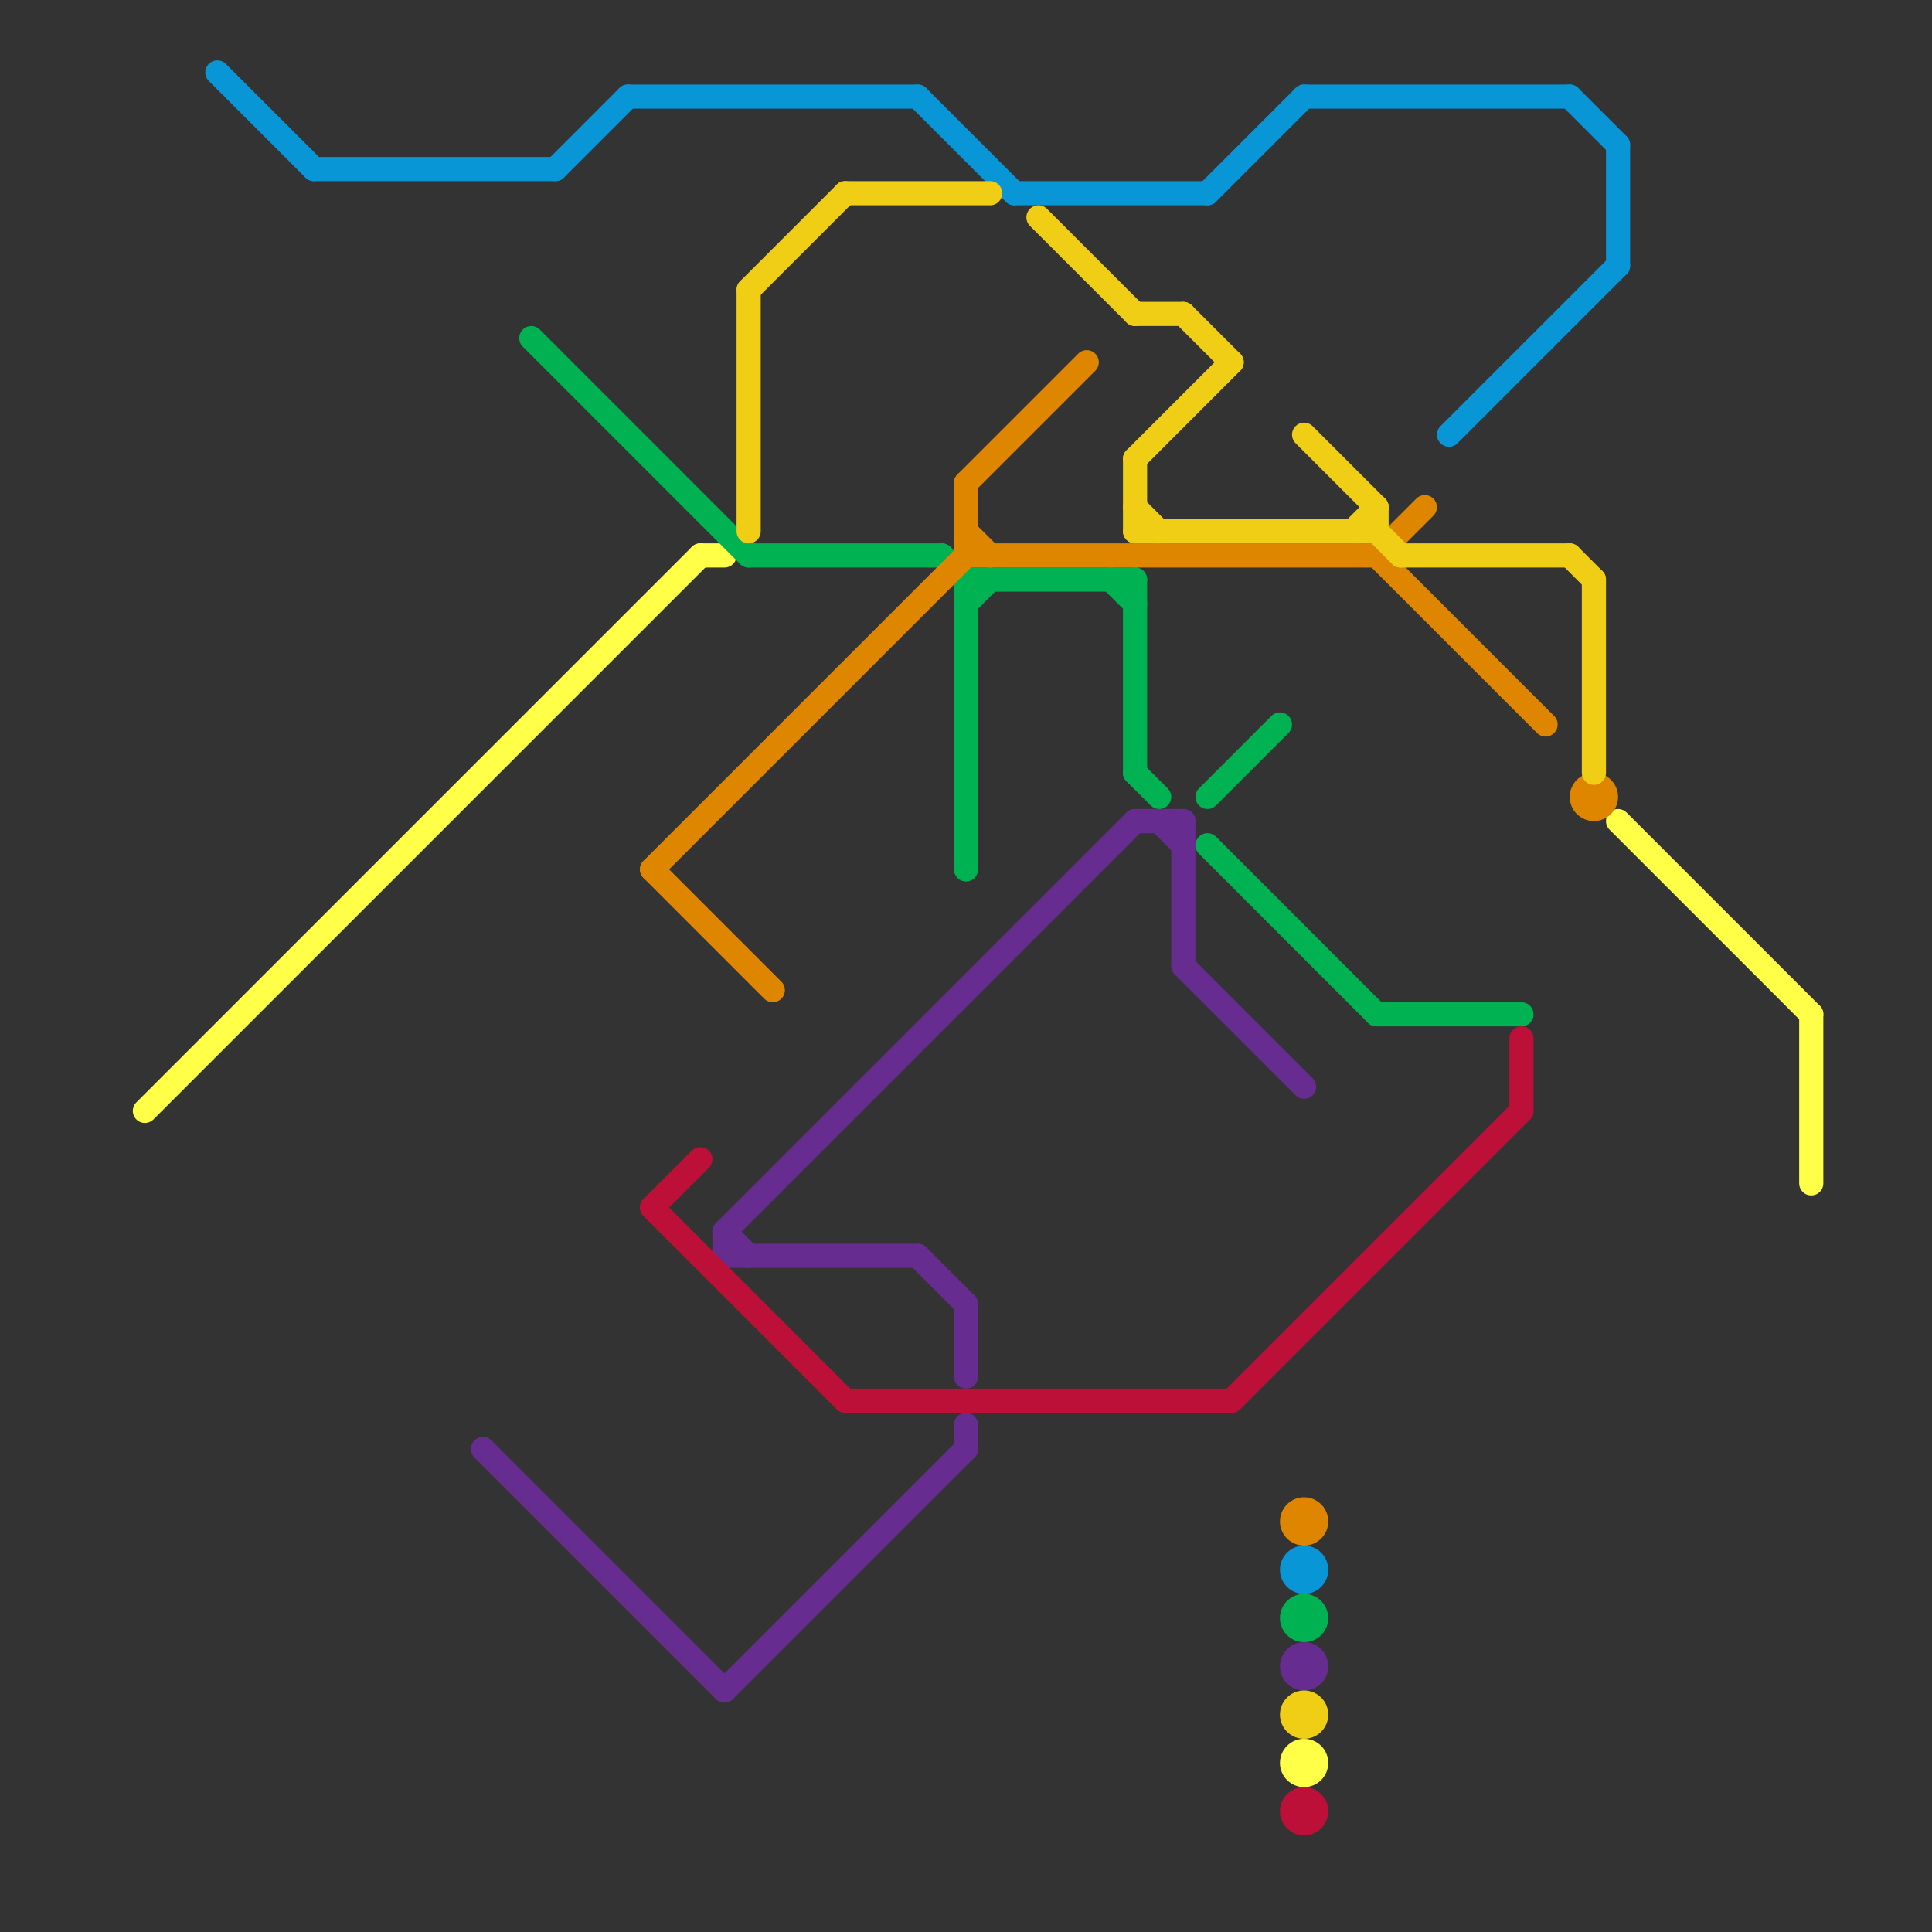 
<svg version="1.1" xmlns="http://www.w3.org/2000/svg" viewBox="0 0 80 80">
<rect x="0" y="0" width="80" height="80" fill="#333333" stroke="none"/>
<style>text { font: 1px Helvetica; font-weight: 600; white-space: pre; dominant-baseline: central; } line { stroke-width: 1; fill: none; stroke-linecap: round; stroke-linejoin: round; } .c0 { stroke: #0896d7 } .c1 { stroke: #ffff48 } .c2 { stroke: #662c90 } .c3 { stroke: #00b251 } .c4 { stroke: #df8600 } .c5 { stroke: #bd1038 } .c6 { stroke: #f0ce15 }</style><defs><g id="wm-xf"><circle r="1.2" fill="#000"/><circle r="0.9" fill="#fff"/><circle r="0.6" fill="#000"/><circle r="0.3" fill="#fff"/></g><g id="wm"><circle r="0.6" fill="#000"/><circle r="0.3" fill="#fff"/></g></defs><line class="c0" x1="60" y1="18" x2="67" y2="11"/><line class="c0" x1="50" y1="8" x2="54" y2="4"/><line class="c0" x1="13" y1="7" x2="23" y2="7"/><line class="c0" x1="26" y1="4" x2="38" y2="4"/><line class="c0" x1="38" y1="4" x2="42" y2="8"/><line class="c0" x1="42" y1="8" x2="50" y2="8"/><line class="c0" x1="65" y1="4" x2="67" y2="6"/><line class="c0" x1="67" y1="6" x2="67" y2="11"/><line class="c0" x1="9" y1="3" x2="13" y2="7"/><line class="c0" x1="23" y1="7" x2="26" y2="4"/><line class="c0" x1="54" y1="4" x2="65" y2="4"/><circle cx="54" cy="65" r="1" fill="#0896d7" /><line class="c1" x1="75" y1="42" x2="75" y2="49"/><line class="c1" x1="29" y1="23" x2="30" y2="23"/><line class="c1" x1="67" y1="34" x2="75" y2="42"/><line class="c1" x1="6" y1="46" x2="29" y2="23"/><circle cx="54" cy="73" r="1" fill="#ffff48" /><line class="c2" x1="48" y1="34" x2="49" y2="35"/><line class="c2" x1="47" y1="34" x2="49" y2="34"/><line class="c2" x1="49" y1="34" x2="49" y2="40"/><line class="c2" x1="30" y1="52" x2="38" y2="52"/><line class="c2" x1="30" y1="51" x2="31" y2="52"/><line class="c2" x1="38" y1="52" x2="40" y2="54"/><line class="c2" x1="30" y1="70" x2="40" y2="60"/><line class="c2" x1="49" y1="40" x2="54" y2="45"/><line class="c2" x1="30" y1="51" x2="30" y2="52"/><line class="c2" x1="40" y1="54" x2="40" y2="57"/><line class="c2" x1="30" y1="51" x2="47" y2="34"/><line class="c2" x1="20" y1="60" x2="30" y2="70"/><line class="c2" x1="40" y1="59" x2="40" y2="60"/><circle cx="54" cy="69" r="1" fill="#662c90" /><line class="c3" x1="22" y1="14" x2="31" y2="23"/><line class="c3" x1="40" y1="24" x2="47" y2="24"/><line class="c3" x1="31" y1="23" x2="39" y2="23"/><line class="c3" x1="46" y1="24" x2="47" y2="25"/><line class="c3" x1="57" y1="42" x2="63" y2="42"/><line class="c3" x1="47" y1="24" x2="47" y2="32"/><line class="c3" x1="40" y1="25" x2="41" y2="24"/><line class="c3" x1="47" y1="32" x2="48" y2="33"/><line class="c3" x1="50" y1="35" x2="57" y2="42"/><line class="c3" x1="50" y1="33" x2="53" y2="30"/><line class="c3" x1="39" y1="23" x2="40" y2="24"/><line class="c3" x1="40" y1="24" x2="40" y2="36"/><circle cx="54" cy="67" r="1" fill="#00b251" /><line class="c4" x1="57" y1="23" x2="64" y2="30"/><line class="c4" x1="40" y1="22" x2="41" y2="23"/><line class="c4" x1="27" y1="36" x2="32" y2="41"/><line class="c4" x1="40" y1="23" x2="57" y2="23"/><line class="c4" x1="40" y1="20" x2="40" y2="23"/><line class="c4" x1="40" y1="20" x2="45" y2="15"/><line class="c4" x1="27" y1="36" x2="40" y2="23"/><line class="c4" x1="57" y1="23" x2="59" y2="21"/><circle cx="66" cy="33" r="1" fill="#df8600" /><circle cx="54" cy="63" r="1" fill="#df8600" /><line class="c5" x1="63" y1="43" x2="63" y2="46"/><line class="c5" x1="35" y1="58" x2="51" y2="58"/><line class="c5" x1="51" y1="58" x2="63" y2="46"/><line class="c5" x1="27" y1="50" x2="35" y2="58"/><line class="c5" x1="27" y1="50" x2="29" y2="48"/><circle cx="54" cy="75" r="1" fill="#bd1038" /><line class="c6" x1="56" y1="22" x2="57" y2="21"/><line class="c6" x1="65" y1="23" x2="66" y2="24"/><line class="c6" x1="43" y1="9" x2="47" y2="13"/><line class="c6" x1="54" y1="18" x2="57" y2="21"/><line class="c6" x1="47" y1="21" x2="48" y2="22"/><line class="c6" x1="31" y1="12" x2="31" y2="22"/><line class="c6" x1="31" y1="12" x2="35" y2="8"/><line class="c6" x1="57" y1="22" x2="58" y2="23"/><line class="c6" x1="58" y1="23" x2="65" y2="23"/><line class="c6" x1="47" y1="19" x2="47" y2="22"/><line class="c6" x1="47" y1="22" x2="57" y2="22"/><line class="c6" x1="47" y1="19" x2="51" y2="15"/><line class="c6" x1="47" y1="13" x2="49" y2="13"/><line class="c6" x1="66" y1="24" x2="66" y2="32"/><line class="c6" x1="57" y1="21" x2="57" y2="22"/><line class="c6" x1="35" y1="8" x2="41" y2="8"/><line class="c6" x1="49" y1="13" x2="51" y2="15"/><circle cx="54" cy="71" r="1" fill="#f0ce15" />
</svg>
